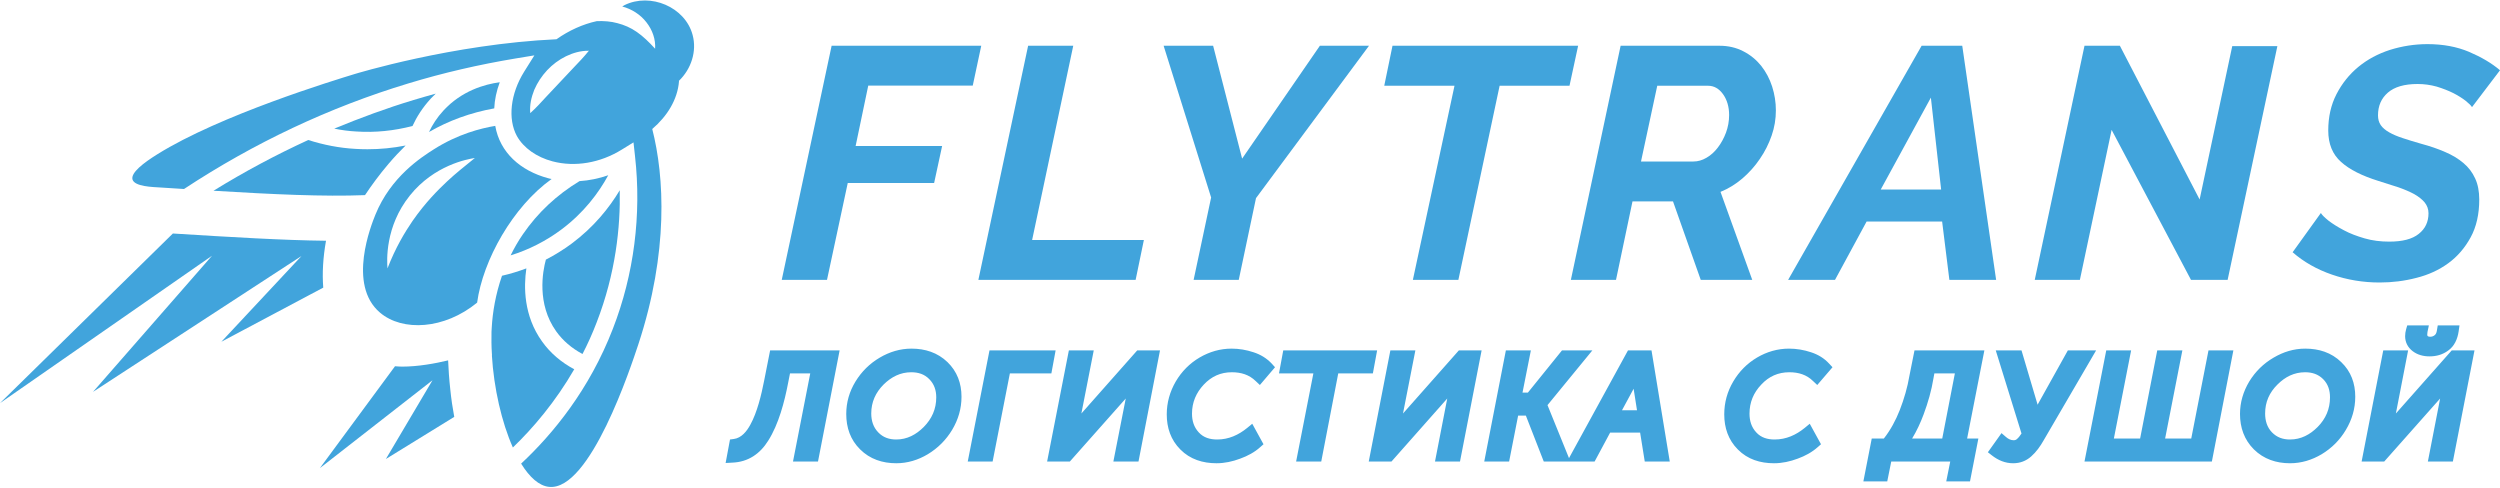 <?xml version="1.0" encoding="UTF-8"?>
<!DOCTYPE svg PUBLIC "-//W3C//DTD SVG 1.1//EN" "http://www.w3.org/Graphics/SVG/1.1/DTD/svg11.dtd">
<!-- Creator: CorelDRAW 2021.5 -->
<svg xmlns="http://www.w3.org/2000/svg" xml:space="preserve" width="200px" height="39px" version="1.1" style="shape-rendering:geometricPrecision; text-rendering:geometricPrecision; image-rendering:optimizeQuality; fill-rule:evenodd; clip-rule:evenodd"
viewBox="0 0 200 38.92"
 xmlns:xlink="http://www.w3.org/1999/xlink"
 xmlns:xodm="http://www.corel.com/coreldraw/odm/2003">
 <defs>
  <style type="text/css">
   <![CDATA[
    .str1 {stroke:#5B5B5B;stroke-width:0.2;stroke-miterlimit:22.926}
    .str0 {stroke:#727271;stroke-width:0.16;stroke-miterlimit:22.926}
    .fil1 {fill:none;fill-rule:nonzero}
    .fil4 {fill:#41A4DC}
    .fil3 {fill:#41A4DC;fill-rule:nonzero}
    .fil2 {fill:url(#id0)}
    .fil0 {fill:url(#id1)}
   ]]>
  </style>
  <linearGradient id="id0" gradientUnits="userSpaceOnUse" x1="439.42" y1="-534.01" x2="439.42" y2="-514.33">
   <stop offset="0" style="stop-opacity:1; stop-color:#D9DADA"/>
   <stop offset="0.02" style="stop-opacity:1; stop-color:#D9DADA"/>
   <stop offset="0.278" style="stop-opacity:1; stop-color:whitesmoke"/>
   <stop offset="0.49" style="stop-opacity:1; stop-color:#FEFEFE"/>
   <stop offset="0.702" style="stop-opacity:1; stop-color:#FEFEFE"/>
   <stop offset="1" style="stop-opacity:1; stop-color:#E3E3E3"/>
  </linearGradient>
  <linearGradient id="id1" gradientUnits="objectBoundingBox" x1="0%" y1="0%" x2="0%" y2="100%">
   <stop offset="0" style="stop-opacity:1; stop-color:#B2B3B3"/>
   <stop offset="0.49" style="stop-opacity:1; stop-color:#FEFEFE"/>
   <stop offset="1" style="stop-opacity:1; stop-color:#B2B3B3"/>
  </linearGradient>
 </defs>
<symbol id="Fm1458-1458-0" viewBox="171.61 -525.95 8.07 3.54">
 <polygon class="fil0" points="171.68,-522.49 179.49,-522.49 179.59,-525.87 171.68,-525.87 "/>
 <polygon class="fil1 str0" points="179.59,-525.87 171.68,-525.87 171.68,-522.49 179.49,-522.49 "/>
</symbol>
<symbol id="Fm109-109-0" viewBox="433.66 -534.1 14.36 19.87">
 <path class="fil2" d="M442.29 -514.33c0.85,-0.03 2.87,-0.06 3.37,-0.09 1.14,-0.12 1.52,-0.49 1.68,-1.59 0.77,-5.3 0.77,-10.61 0,-15.91 -0.18,-1.21 -0.49,-1.72 -1.66,-1.92 -0.5,-0.06 -2.37,-0.11 -2.99,-0.16 -11.96,5.25 -11.71,14.97 -0.4,19.67z"/>
 <path class="fil1 str1" d="M442.29 -514.33c0.85,-0.03 2.87,-0.06 3.37,-0.09 1.14,-0.12 1.52,-0.49 1.68,-1.59 0.77,-5.3 0.77,-10.61 0,-15.91 -0.18,-1.21 -0.49,-1.72 -1.66,-1.92 -0.5,-0.06 -2.37,-0.11 -2.99,-0.16 -11.96,5.25 -11.71,14.97 -0.4,19.67z"/>
</symbol>
<symbol id="Fm1587-1587-0" viewBox="171.61 -94.67 8.07 3.54">
 <polygon class="fil0" points="171.68,-91.21 179.49,-91.21 179.59,-94.59 171.68,-94.59 "/>
 <polygon class="fil1 str0" points="179.59,-94.59 171.68,-94.59 171.68,-91.21 179.49,-91.21 "/>
</symbol>
<symbol id="Fm1547-1547-0" viewBox="171.61 -127 8.07 3.54">
 <polygon class="fil0" points="171.68,-123.54 179.49,-123.54 179.59,-126.93 171.68,-126.93 "/>
 <polygon class="fil1 str0" points="179.59,-126.93 171.68,-126.93 171.68,-123.54 179.49,-123.54 "/>
</symbol>
<symbol id="Fm1448-1448-0" viewBox="171.61 -558.28 8.07 3.54">
 <polygon class="fil0" points="171.68,-554.82 179.49,-554.82 179.59,-558.21 171.68,-558.21 "/>
 <polygon class="fil1 str0" points="179.59,-558.21 171.68,-558.21 171.68,-554.82 179.49,-554.82 "/>
</symbol>
 <g id="Слой_x0020_1">
  <g id="_2316747605696">
   <g>
    <polygon class="fil3" points="66.53,3.62 78.5,3.62 77.82,6.81 69.46,6.81 68.45,11.64 75.37,11.64 74.73,14.6 67.82,14.6 66.16,22.35 62.54,22.35 "/>
    <polygon class="fil3" points="82.25,3.62 85.86,3.62 82.57,19.16 91.51,19.16 90.85,22.35 78.27,22.35 "/>
    <polygon class="fil3" points="96.89,15.76 93.09,3.62 97.05,3.62 99.37,12.65 105.59,3.62 109.52,3.62 100.48,15.81 99.1,22.35 95.49,22.35 "/>
    <polygon class="fil3" points="116.36,6.82 110.74,6.82 111.4,3.62 126.25,3.62 125.56,6.82 119.97,6.82 116.67,22.35 113.03,22.35 "/>
    <path class="fil3" d="M135.48 12.88c0.35,0 0.7,-0.1 1.04,-0.3 0.35,-0.2 0.65,-0.48 0.91,-0.82 0.26,-0.34 0.48,-0.74 0.65,-1.19 0.16,-0.44 0.25,-0.91 0.25,-1.41 0,-0.66 -0.17,-1.22 -0.49,-1.67 -0.33,-0.45 -0.72,-0.67 -1.2,-0.67l-4.06 0 -1.3 6.06 4.2 0zm-9.81 9.47l3.98 -18.73 7.91 0c0.71,0 1.34,0.15 1.9,0.44 0.57,0.29 1.04,0.68 1.43,1.16 0.38,0.48 0.68,1.04 0.88,1.66 0.2,0.63 0.3,1.26 0.3,1.91 0,0.69 -0.11,1.36 -0.34,2.02 -0.23,0.66 -0.54,1.28 -0.94,1.86 -0.39,0.58 -0.86,1.1 -1.39,1.56 -0.54,0.46 -1.12,0.82 -1.76,1.08l2.54 7.04 -4.12 0 -2.22 -6.28 -3.24 0 -1.32 6.28 -3.61 0z"/>
    <path class="fil3" d="M155.29 15.12l-0.82 -7.35 -4.01 7.35 4.83 0zm-1.56 -11.5l3.25 0 2.71 18.73 -3.74 0 -0.58 -4.67 -6.04 0 -2.53 4.67 -3.75 0 10.68 -18.73z"/>
    <polygon class="fil3" points="166.76,3.62 169.59,3.62 175.97,15.92 178.58,3.65 182.19,3.65 178.21,22.35 175.28,22.35 168.93,10.35 166.39,22.35 162.78,22.35 "/>
    <path class="fil3" d="M190.37 22.56c-1.32,0 -2.59,-0.21 -3.81,-0.63 -1.22,-0.42 -2.27,-1.02 -3.15,-1.79l2.26 -3.14c0.09,0.16 0.3,0.36 0.62,0.62 0.33,0.25 0.74,0.51 1.22,0.76 0.48,0.26 1.04,0.47 1.66,0.65 0.62,0.18 1.28,0.26 1.97,0.26 1.05,0 1.84,-0.2 2.36,-0.62 0.52,-0.41 0.78,-0.96 0.78,-1.65 0,-0.33 -0.11,-0.62 -0.31,-0.87 -0.2,-0.24 -0.48,-0.46 -0.83,-0.66 -0.35,-0.19 -0.77,-0.37 -1.25,-0.54 -0.48,-0.16 -1.02,-0.33 -1.6,-0.51 -1.32,-0.41 -2.32,-0.91 -3,-1.52 -0.69,-0.61 -1.03,-1.45 -1.03,-2.52 0,-1.09 0.22,-2.06 0.66,-2.91 0.44,-0.85 1.02,-1.58 1.75,-2.18 0.73,-0.6 1.57,-1.05 2.53,-1.36 0.96,-0.3 1.96,-0.46 3,-0.46 1.25,0 2.36,0.21 3.33,0.62 0.98,0.42 1.8,0.9 2.47,1.47l-2.24 2.95c-0.07,-0.12 -0.24,-0.29 -0.5,-0.5 -0.27,-0.21 -0.6,-0.42 -0.99,-0.62 -0.4,-0.2 -0.84,-0.37 -1.33,-0.52 -0.5,-0.14 -1.01,-0.21 -1.53,-0.21 -1.06,0 -1.85,0.23 -2.38,0.69 -0.53,0.46 -0.79,1.06 -0.79,1.82 0,0.3 0.07,0.56 0.22,0.78 0.15,0.22 0.38,0.41 0.68,0.58 0.3,0.17 0.65,0.32 1.08,0.46 0.42,0.14 0.91,0.29 1.47,0.45 0.71,0.19 1.35,0.41 1.92,0.66 0.57,0.24 1.06,0.54 1.46,0.88 0.41,0.34 0.72,0.75 0.94,1.23 0.22,0.47 0.33,1.04 0.33,1.69 0,1.17 -0.23,2.19 -0.69,3.03 -0.46,0.84 -1.05,1.53 -1.79,2.07 -0.74,0.54 -1.59,0.93 -2.55,1.17 -0.96,0.25 -1.94,0.37 -2.94,0.37z"/>
   </g>
   <g>
    <path class="fil3" d="M17.08 15.22c4.82,0.29 8.79,0.48 12.12,0.35 0.52,-0.78 1.14,-1.63 1.88,-2.5 0.46,-0.54 0.92,-1.03 1.37,-1.47 -1.01,0.2 -2.03,0.3 -3.05,0.3 -0.33,0 -0.65,-0.01 -0.97,-0.03 -1.28,-0.07 -2.55,-0.32 -3.77,-0.71 -2.59,1.19 -5.12,2.54 -7.58,4.06z"/>
    <path class="fil3" d="M39.54 8.63c0.03,-0.69 0.18,-1.39 0.44,-2.09 -1.22,0.16 -3.05,0.69 -4.5,2.26 -0.52,0.56 -0.89,1.15 -1.16,1.72 1.57,-0.91 3.33,-1.55 5.22,-1.89z"/>
    <path class="fil3" d="M26.74 10.25c0.58,0.12 1.18,0.2 1.78,0.23 1.51,0.1 3.01,-0.06 4.48,-0.44 0.33,-0.72 0.8,-1.47 1.46,-2.19 0.13,-0.14 0.26,-0.27 0.4,-0.4 -0.6,0.17 -1.19,0.33 -1.77,0.51 -2.16,0.65 -4.27,1.43 -6.35,2.29z"/>
    <path class="fil3" d="M41.84 18.69c-0.39,0.56 -0.71,1.13 -0.99,1.7 1.45,-0.45 2.83,-1.15 4.05,-2.06 1.81,-1.35 2.99,-2.94 3.76,-4.35 -0.75,0.26 -1.53,0.42 -2.3,0.47 -1.82,1.1 -3.34,2.52 -4.52,4.24z"/>
    <path class="fil3" d="M43.36 27.27c-1.47,-2.05 -1.47,-4.37 -1.25,-5.84 -0.64,0.24 -1.29,0.44 -1.95,0.59 -0.52,1.5 -0.75,2.92 -0.82,4.13 -0.01,0.12 -0.02,0.23 -0.02,0.35 -0.01,0.57 -0.01,1.15 0.03,1.73 0,0.05 0,0.11 0.01,0.16l-0.01 0c0.16,2.63 0.78,5.35 1.68,7.37 1.63,-1.57 3.4,-3.65 4.91,-6.26 -1.04,-0.55 -1.93,-1.31 -2.58,-2.23z"/>
    <path class="fil3" d="M47.73 25.76c1.53,-3.95 1.91,-7.66 1.85,-10.58 -0.85,1.42 -2.08,2.95 -3.85,4.27 -0.65,0.48 -1.34,0.91 -2.06,1.28 -0.26,0.95 -0.74,3.54 0.82,5.73 0.54,0.76 1.25,1.36 2.11,1.82 0.41,-0.79 0.79,-1.63 1.13,-2.52z"/>
    <path class="fil3" d="M25.86 22.97c-0.09,-1.14 -0.02,-2.4 0.22,-3.75 -3.49,-0.04 -7.58,-0.29 -12.25,-0.58 -4.61,4.52 -9.22,9.05 -13.83,13.57 5.65,-3.93 11.3,-7.86 16.96,-11.79 -3.18,3.63 -6.35,7.26 -9.52,10.89 5.56,-3.62 11.12,-7.25 16.68,-10.87 -2.14,2.29 -4.28,4.58 -6.41,6.86l8.15 -4.33z"/>
    <path class="fil3" d="M36.34 33.31c-0.13,-0.69 -0.24,-1.43 -0.32,-2.22 -0.09,-0.81 -0.14,-1.58 -0.17,-2.3 -1.04,0.25 -2.4,0.5 -3.69,0.5 -0.2,0 -0.37,-0.02 -0.56,-0.03 -2,2.71 -4.01,5.43 -6.01,8.15 3,-2.35 6.01,-4.69 9.01,-7.03 -1.24,2.1 -2.49,4.2 -3.73,6.3 1.82,-1.12 3.64,-2.24 5.47,-3.37z"/>
    <path class="fil3" d="M45.91 5.35l-1.12 1.19 -1.12 1.19c-0.38,0.41 -0.76,0.84 -1.25,1.28 -0.06,-0.65 0.09,-1.28 0.32,-1.86 0.25,-0.58 0.6,-1.11 1.03,-1.57 0.43,-0.46 0.94,-0.84 1.51,-1.12 0.56,-0.27 1.18,-0.45 1.83,-0.44 -0.41,0.51 -0.81,0.92 -1.2,1.33zm8.41 1.12c0,-0.01 0,-0.03 -0.01,-0.04 0.99,-0.95 1.45,-2.37 1.1,-3.67 -0.59,-2.24 -3.38,-3.41 -5.45,-2.39 -0.06,0.03 -0.12,0.07 -0.18,0.11 0.76,0.2 1.46,0.65 1.93,1.26 0.49,0.62 0.75,1.38 0.7,2.12 -0.5,-0.55 -0.97,-1 -1.46,-1.34 -0.5,-0.35 -1.02,-0.57 -1.57,-0.71 -0.51,-0.14 -1.06,-0.18 -1.63,-0.16 -1.12,0.24 -2.24,0.75 -3.23,1.45 -8.31,0.38 -16.14,2.78 -16.14,2.78 -1.64,0.5 -10.78,3.29 -15.79,6.42 -1.11,0.69 -2.14,1.48 -1.99,2.02 0.17,0.57 1.61,0.6 2.24,0.64 0.65,0.04 1.27,0.08 1.88,0.12 5.62,-3.7 11.64,-6.54 17.96,-8.45 2.79,-0.85 5.67,-1.51 8.55,-1.99l1.52 -0.25 -0.82 1.31c-1.1,1.76 -1.32,3.78 -0.58,5.14 0.53,0.95 1.57,1.69 2.86,2.03 1.79,0.47 3.8,0.13 5.53,-0.94l0.94 -0.58 0.12 1.09c0.53,4.69 -0.08,9.47 -1.77,13.82 -1.88,4.87 -4.79,8.41 -7.34,10.79 0.67,1.08 1.43,1.78 2.24,1.86 3.28,0.33 6.54,-9.61 7.14,-11.41 2.43,-7.4 2.08,-13.42 1.11,-17.22 1.2,-1.03 2.02,-2.35 2.14,-3.81z"/>
    <path class="fil3" d="M35.77 14.47c-0.7,0.66 -1.72,1.66 -2.77,3.17 -0.61,0.89 -1.37,2.15 -2,3.79 -0.05,-0.59 -0.21,-3.34 1.79,-5.83 1.95,-2.43 4.6,-2.91 5.2,-3 -0.79,0.64 -1.54,1.23 -2.22,1.87zm8.09 -0.25c-2.23,-0.6 -3.87,-2.06 -4.24,-4.19 -1.14,0.19 -2.99,0.65 -4.92,1.88 -0.99,0.63 -3.44,2.19 -4.67,5.23 -0.32,0.79 -2.26,5.6 0.37,7.83 1.8,1.53 5.15,1.35 7.77,-0.8 0.46,-3.4 2.86,-7.68 5.96,-9.89 -0.09,-0.02 -0.18,-0.03 -0.27,-0.06z"/>
   </g>
   <path class="fil4" d="M125.52 36.61l4.72 -8.62 1.88 0 1.46 8.89 -2 0 -0.37 -2.31 -2.4 0 -1.24 2.31 -4.07 0 -1.43 -3.67 -0.62 0 -0.72 3.67 -1.99 0 1.73 -8.89 2 0 -0.67 3.38 0.43 0 2.73 -3.38 2.43 0 -3.59 4.38 1.59 3.92 0.13 0.32zm4.24 -3.83l1.2 0 -0.27 -1.72 -0.93 1.72zm-64.94 -2.95l-1.62 0 -0.15 0.76c-0.29,1.52 -0.76,3.31 -1.59,4.62 -0.66,1.06 -1.61,1.71 -2.87,1.76l-0.54 0.03 0.35 -1.88 0.3 -0.04c0.62,-0.08 1.04,-0.62 1.32,-1.13 0.56,-1.01 0.89,-2.41 1.11,-3.53l0.48 -2.43 5.56 0 -1.73 8.89 -2 0 1.38 -7.05zm2.88 3.25c0,-0.93 0.25,-1.8 0.74,-2.6 0.49,-0.8 1.14,-1.44 1.94,-1.91 0.78,-0.46 1.63,-0.72 2.54,-0.72 1.08,0 2.08,0.31 2.88,1.08 0.77,0.75 1.12,1.69 1.12,2.77 0,0.95 -0.26,1.83 -0.75,2.65 -0.49,0.81 -1.14,1.46 -1.95,1.95 -0.77,0.46 -1.62,0.72 -2.52,0.72 -1.1,0 -2.11,-0.33 -2.89,-1.11 -0.78,-0.77 -1.11,-1.74 -1.11,-2.83zm2 -0.04c0,0.57 0.16,1.1 0.56,1.51 0.39,0.41 0.88,0.57 1.44,0.57 0.87,0 1.59,-0.39 2.2,-1 0.65,-0.66 1,-1.44 1,-2.37 0,-0.56 -0.16,-1.06 -0.56,-1.46 -0.39,-0.4 -0.88,-0.55 -1.44,-0.55 -0.87,0 -1.59,0.37 -2.21,0.98 -0.64,0.64 -0.99,1.4 -0.99,2.32zm11.09 -3.21l-1.38 7.05 -1.99 0 1.74 -8.89 5.29 0 -0.34 1.84 -3.32 0zm5.72 3.21l4.47 -5.05 1.82 0 -1.72 8.89 -2.01 0 0.99 -5.04 -4.47 5.04 -1.82 0 1.74 -8.89 1.99 0 -0.99 5.05zm6.83 0.07c0,-0.94 0.25,-1.82 0.72,-2.63 0.47,-0.8 1.11,-1.45 1.91,-1.92 0.79,-0.46 1.64,-0.71 2.56,-0.71 0.59,0 1.18,0.1 1.75,0.29 0.56,0.18 1.06,0.48 1.47,0.92l0.25 0.28 -1.21 1.42 -0.33 -0.31c-0.53,-0.52 -1.18,-0.71 -1.91,-0.71 -0.9,0 -1.63,0.33 -2.25,0.99 -0.61,0.65 -0.94,1.42 -0.94,2.32 0,0.57 0.15,1.08 0.54,1.5 0.39,0.43 0.91,0.57 1.48,0.57 0.91,0 1.7,-0.36 2.4,-0.93l0.4 -0.33 0.9 1.64 -0.25 0.22c-0.46,0.42 -1.03,0.72 -1.61,0.93 -0.61,0.23 -1.25,0.37 -1.9,0.37 -1.09,0 -2.11,-0.31 -2.89,-1.1 -0.77,-0.77 -1.09,-1.74 -1.09,-2.81zm11.73 -3.28l-2.75 0 0.34 -1.84 7.51 0 -0.34 1.84 -2.77 0 -1.36 7.05 -2.01 0 1.38 -7.05zm7.17 3.21l4.47 -5.05 1.82 0 -1.73 8.89 -2 0 0.98 -5.04 -4.46 5.04 -1.82 0 1.73 -8.89 2 0 -0.99 5.05zm25.7 0.07c0,-0.94 0.24,-1.82 0.72,-2.63 0.47,-0.8 1.11,-1.45 1.91,-1.92 0.78,-0.46 1.64,-0.71 2.55,-0.71 0.6,0 1.19,0.1 1.76,0.29 0.56,0.18 1.06,0.48 1.46,0.92l0.26 0.28 -1.22 1.42 -0.33 -0.31c-0.52,-0.52 -1.18,-0.71 -1.9,-0.71 -0.9,0 -1.64,0.33 -2.25,0.99 -0.62,0.65 -0.94,1.42 -0.94,2.32 0,0.57 0.15,1.08 0.54,1.5 0.39,0.43 0.91,0.57 1.47,0.57 0.92,0 1.71,-0.36 2.41,-0.93l0.4 -0.33 0.9 1.64 -0.25 0.22c-0.47,0.42 -1.03,0.72 -1.61,0.93 -0.61,0.23 -1.25,0.37 -1.9,0.37 -1.1,0 -2.11,-0.31 -2.89,-1.1 -0.77,-0.77 -1.09,-1.74 -1.09,-2.81zm12.77 1.93c0.54,-0.69 0.95,-1.46 1.27,-2.27 0.35,-0.9 0.62,-1.83 0.78,-2.78l0.4 -2 5.59 0 -1.38 7.05 0.9 0 -0.67 3.43 -1.9 0 0.32 -1.59 -4.72 0 -0.32 1.59 -1.91 0 0.67 -3.43 0.97 0zm2.26 0l2.41 0 1.01 -5.21 -1.64 0 -0.07 0.38c-0.16,0.99 -0.44,1.96 -0.79,2.9 -0.25,0.67 -0.55,1.32 -0.92,1.93zm8.75 -0.4l-2.06 -6.65 2.06 0 1.29 4.35c0.01,-0.03 0.03,-0.06 0.04,-0.08l2.38 -4.27 2.26 0 -4.2 7.2c-0.26,0.46 -0.59,0.93 -1,1.29 -0.41,0.36 -0.89,0.54 -1.44,0.54 -0.64,0 -1.2,-0.24 -1.7,-0.63l-0.32 -0.25 1.09 -1.53 0.36 0.31c0.17,0.15 0.38,0.26 0.61,0.26 0.11,0 0.2,-0.03 0.28,-0.11 0.13,-0.11 0.25,-0.28 0.35,-0.43zm7.39 0.4l2.1 0 1.37 -7.05 2.01 0 -1.38 7.05 2.09 0 1.38 -7.05 1.99 0 -1.72 8.89 -10.19 0 1.74 -8.89 1.99 0 -1.38 7.05zm10.09 -1.96c0,-0.93 0.26,-1.8 0.74,-2.6 0.49,-0.8 1.14,-1.44 1.95,-1.91 0.78,-0.46 1.62,-0.72 2.53,-0.72 1.09,0 2.09,0.31 2.88,1.08 0.78,0.75 1.12,1.69 1.12,2.77 0,0.95 -0.26,1.83 -0.75,2.65 -0.48,0.81 -1.13,1.46 -1.94,1.95 -0.78,0.46 -1.62,0.72 -2.53,0.72 -1.1,0 -2.1,-0.33 -2.89,-1.11 -0.77,-0.77 -1.11,-1.74 -1.11,-2.83zm2.01 -0.04c0,0.57 0.15,1.1 0.55,1.51 0.4,0.41 0.88,0.57 1.44,0.57 0.88,0 1.6,-0.39 2.21,-1 0.65,-0.66 0.99,-1.44 0.99,-2.37 0,-0.56 -0.15,-1.06 -0.55,-1.46 -0.4,-0.4 -0.89,-0.55 -1.44,-0.55 -0.88,0 -1.6,0.37 -2.21,0.98 -0.65,0.64 -0.99,1.4 -0.99,2.32zm13.15 -4.57c-0.49,0 -0.96,-0.12 -1.35,-0.42 -0.39,-0.3 -0.6,-0.71 -0.6,-1.2 0,-0.19 0.03,-0.37 0.08,-0.55l0.09 -0.31 1.73 0 -0.11 0.52c-0.01,0.07 -0.02,0.14 -0.02,0.21 0,0.04 0,0.09 0.03,0.12 0.06,0.05 0.13,0.06 0.2,0.06 0.14,0 0.26,-0.04 0.37,-0.13 0.12,-0.09 0.16,-0.28 0.18,-0.42l0.06 -0.36 1.74 0 -0.07 0.49c-0.09,0.6 -0.33,1.16 -0.83,1.52 -0.44,0.33 -0.95,0.47 -1.5,0.47zm-2.69 4.57l4.47 -5.05 1.82 0 -1.73 8.89 -2 0 0.98 -5.04 -4.47 5.04 -1.81 0 1.73 -8.89 1.99 0 -0.98 5.05z"/>
  </g>
 </g>
</svg>
